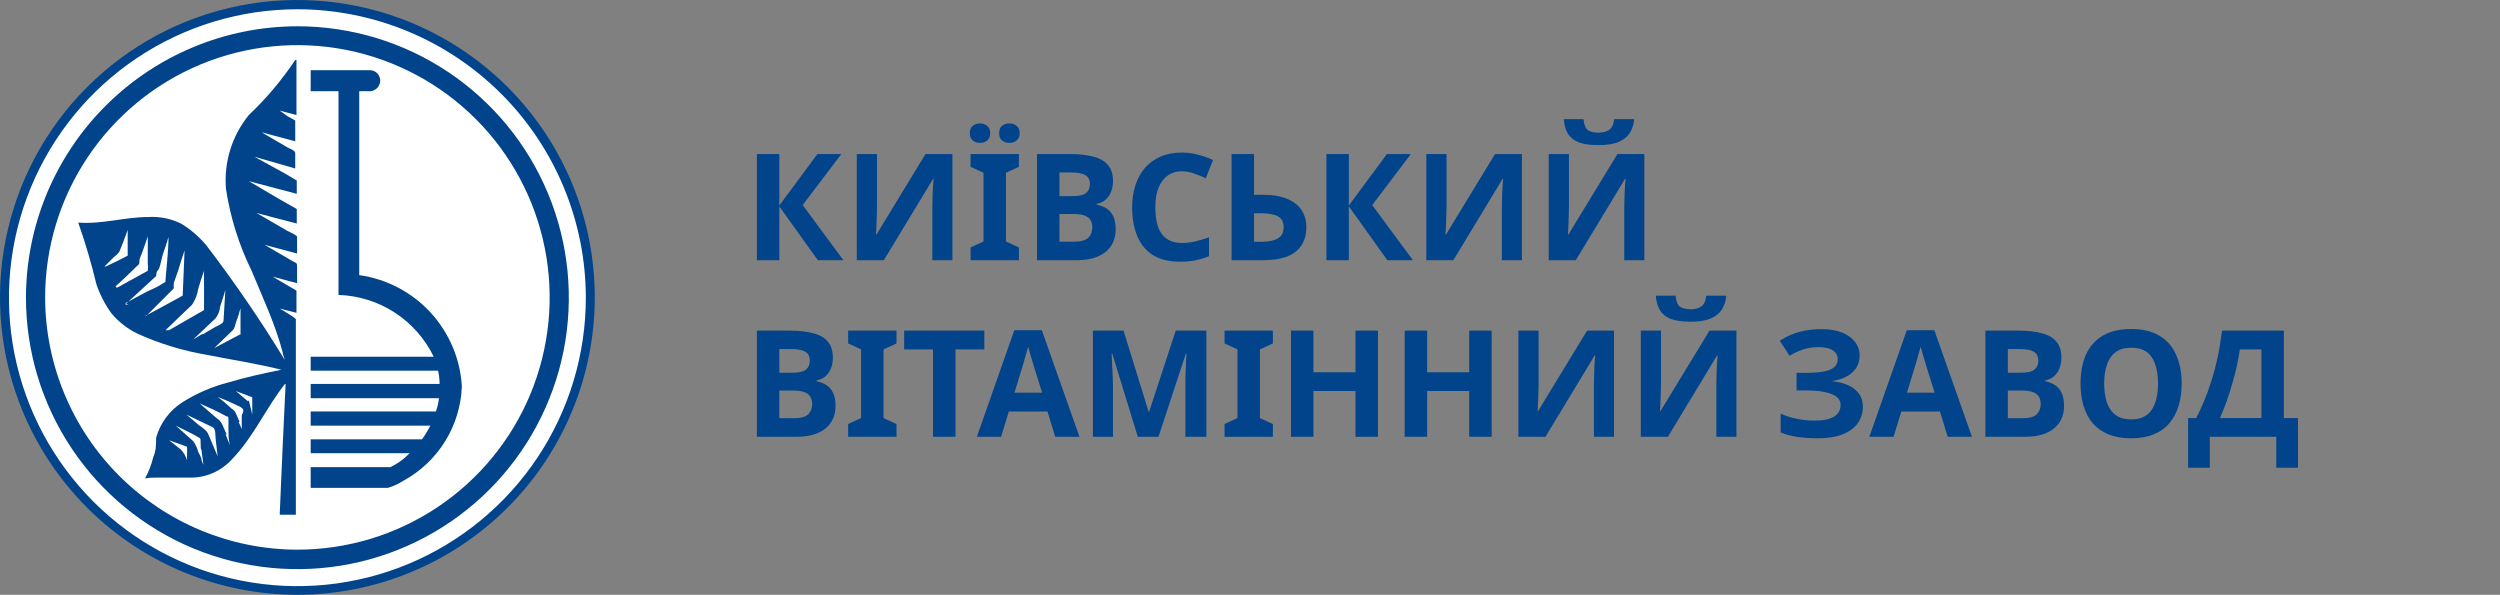 <?xml version="1.0" encoding="UTF-8"?> <svg xmlns="http://www.w3.org/2000/svg" width="269" height="64" viewBox="0 0 269 64" fill="none"><rect x="0" y="0" width="269" height="64" fill="#808080" stroke="none"/><path fill-rule="evenodd" clip-rule="evenodd" d="M63.534 32C63.541 38.239 61.697 44.339 58.236 49.529C54.775 54.719 49.852 58.766 44.091 61.158C38.329 63.55 31.988 64.179 25.869 62.966C19.749 61.753 14.127 58.752 9.714 54.343C5.3 49.935 2.294 44.316 1.074 38.198C-0.145 32.08 0.477 25.738 2.863 19.974C5.249 14.21 9.291 9.283 14.477 5.816C19.664 2.35 25.762 0.499 32 0.499C40.358 0.499 48.374 3.817 54.286 9.724C60.199 15.63 63.526 23.643 63.534 32Z" fill="white"></path><path d="M32 64C25.671 64 19.484 62.123 14.222 58.607C8.959 55.091 4.858 50.093 2.436 44.246C0.014 38.399 -0.62 31.965 0.615 25.757C1.85 19.55 4.897 13.848 9.373 9.373C13.848 4.897 19.55 1.85 25.757 0.615C31.965 -0.62 38.399 0.014 44.246 2.436C50.093 4.858 55.091 8.959 58.607 14.222C62.123 19.484 64 25.671 64 32C63.991 40.484 60.617 48.618 54.618 54.618C48.618 60.617 40.484 63.991 32 64ZM32 0.998C25.86 0.998 19.859 2.819 14.754 6.231C9.65 9.642 5.672 14.491 3.324 20.164C0.976 25.837 0.363 32.079 1.563 38.1C2.764 44.121 5.723 49.651 10.066 53.99C14.41 58.329 19.943 61.283 25.966 62.476C31.988 63.67 38.229 63.051 43.9 60.697C49.57 58.343 54.415 54.359 57.821 49.251C61.227 44.143 63.042 38.14 63.035 32C63.018 23.777 59.741 15.897 53.924 10.086C48.106 4.275 40.223 1.007 32 0.998Z" fill="#01448B"></path><path fill-rule="evenodd" clip-rule="evenodd" d="M2.794 32C2.788 37.778 4.495 43.428 7.7 48.235C10.905 53.042 15.464 56.791 20.8 59.007C26.137 61.222 32.01 61.805 37.677 60.682C43.345 59.559 48.552 56.78 52.64 52.697C56.728 48.614 59.513 43.41 60.642 37.743C61.772 32.077 61.195 26.203 58.986 20.865C56.776 15.526 53.033 10.963 48.229 7.752C43.426 4.541 37.778 2.828 32 2.828C24.263 2.836 16.844 5.912 11.37 11.38C5.896 16.848 2.812 24.263 2.794 32ZM4.857 32C4.857 26.632 6.449 21.384 9.431 16.92C12.414 12.456 16.653 8.977 21.613 6.923C26.573 4.868 32.03 4.331 37.295 5.378C42.561 6.426 47.397 9.011 51.193 12.807C54.989 16.603 57.575 21.439 58.622 26.705C59.669 31.97 59.132 37.428 57.077 42.388C55.023 47.347 51.544 51.587 47.08 54.569C42.616 57.552 37.368 59.144 32 59.144C24.804 59.135 17.905 56.272 12.816 51.184C7.728 46.095 4.865 39.196 4.857 32Z" fill="#01448B"></path><path fill-rule="evenodd" clip-rule="evenodd" d="M38.653 29.605V9.813H39.85C40.13 9.79 40.392 9.665 40.588 9.464C40.783 9.262 40.9 8.996 40.915 8.716C40.919 8.564 40.893 8.414 40.838 8.272C40.783 8.131 40.701 8.003 40.595 7.894C40.49 7.786 40.364 7.699 40.224 7.64C40.085 7.582 39.935 7.551 39.784 7.551H33.43V9.813H36.424V31.734C38.576 31.804 40.668 32.46 42.474 33.633C44.279 34.806 45.73 36.45 46.669 38.387H33.43V39.884H47.135C47.242 40.353 47.298 40.833 47.301 41.314H33.43V42.844H47.235C47.179 43.332 47.067 43.812 46.902 44.275H33.43V45.805H46.303C46.044 46.316 45.743 46.805 45.405 47.269H33.43V48.765H44.075C43.483 49.385 42.785 49.892 42.012 50.262H33.43V52.491H41.746C42.333 52.314 42.893 52.056 43.409 51.726C45.246 50.724 46.792 49.263 47.894 47.484C48.996 45.706 49.617 43.671 49.696 41.58C49.525 38.615 48.33 35.801 46.317 33.617C44.303 31.434 41.594 30.016 38.653 29.605Z" fill="#01448B"></path><path fill-rule="evenodd" clip-rule="evenodd" d="M31.767 6.453C30.332 8.608 28.658 10.594 26.777 12.374C24.958 14.605 24.076 17.456 24.316 20.325C24.779 23.387 25.71 26.36 27.077 29.139C28.274 32.033 29.605 34.861 30.403 37.855C30.403 38.121 30.57 38.42 30.636 38.719C28.039 34.46 25.218 30.341 22.187 26.378C21.43 25.475 20.531 24.7 19.526 24.083C18.415 23.524 17.175 23.271 15.933 23.352C13.439 23.352 10.944 24.15 8.416 23.95C9.186 26.132 9.841 28.353 10.378 30.603C10.756 31.707 11.294 32.749 11.975 33.697C12.758 34.636 13.734 35.395 14.836 35.925C17.213 36.993 19.717 37.753 22.287 38.187C24.948 38.719 27.642 39.119 30.27 39.784C28.341 40.183 26.445 40.582 24.582 41.148C22.854 41.589 21.204 42.296 19.692 43.243C18.279 44.122 17.246 45.499 16.798 47.102C16.798 47.801 16.798 48.499 16.499 49.164C16.305 49.977 16.003 50.76 15.601 51.493C15.834 51.393 16.466 51.393 16.798 51.393H17.962C18.827 51.393 19.659 51.393 20.491 51.393C21.33 51.399 22.161 51.227 22.929 50.888C23.697 50.55 24.385 50.053 24.948 49.431C27.31 47.002 28.64 43.842 30.736 41.214C30.503 45.871 30.303 50.528 30.104 55.185V55.385H31.834C31.834 55.385 31.834 55.085 31.834 55.052V34.329C31.834 34.329 31.567 34.096 31.401 33.996L30.104 33.198L31.9 33.663V32.3C31.9 32.067 31.9 31.401 31.9 31.268L29.339 29.771L31.967 30.47V28.773C31.967 28.308 31.967 28.341 31.501 28.108L28.474 26.345L31.967 27.277V25.48C31.967 25.314 31.069 24.915 30.936 24.848L27.609 22.919L31.933 24.05C31.933 23.817 31.933 22.586 31.933 22.487L30.104 21.455L26.777 19.493L31.933 20.857C31.933 20.657 31.933 19.493 31.933 19.426L30.703 18.695L27.376 16.865L31.767 18.129V16.466C31.767 16.2 31.202 16 31.002 15.9L28.141 14.237L31.767 15.202V12.973C31.767 12.973 31.035 12.541 30.936 12.507L30.104 11.909L31.9 12.374V6.453M11.243 28.674L12.175 27.742C12.341 27.576 12.807 27.243 12.873 27.011C13.172 26.279 13.472 25.514 13.738 24.749C13.738 25.68 13.738 26.611 13.738 27.509C13.738 27.509 12.773 28.009 12.64 28.075L11.376 28.674M12.441 30.803C13.306 30.038 14.137 29.206 14.969 28.408C14.993 28.31 15.004 28.209 15.002 28.108C15.002 27.742 15.268 27.343 15.368 26.977L15.9 25.447V27.343C15.9 27.676 15.9 28.009 15.9 28.341C15.935 28.606 15.935 28.875 15.9 29.139L12.574 30.969M13.838 32.798L13.472 32.765L16.798 29.705C16.798 29.705 16.798 29.239 16.998 29.073C17.198 28.907 17.331 28.075 17.464 27.576C17.597 27.077 17.962 26.179 18.129 25.48C18.129 27.11 17.896 28.807 17.796 30.337C17.796 30.337 16.998 30.803 16.898 30.869L15.701 31.435L13.472 32.632M15.701 34.029L18.694 31.035C18.694 31.035 18.694 30.603 18.694 30.47L19.193 29.04C19.393 28.341 19.626 27.643 19.859 26.944L19.659 31.801C19.659 31.801 18.861 32.266 18.761 32.3L17.73 32.865L15.634 33.996M17.829 35.526C17.829 35.526 18.062 35.26 18.162 35.194L19.227 34.162L20.657 32.798C21.006 32.291 21.233 31.711 21.322 31.102C21.522 30.437 21.721 29.771 21.954 29.139C21.954 29.871 21.954 30.603 21.954 31.335C21.954 32.067 21.954 32.266 21.954 32.732C21.954 33.198 21.954 33.198 21.954 33.364L18.195 35.526M21.788 35.925L20.79 36.524L23.185 34.262C23.472 33.899 23.645 33.459 23.684 32.998C23.884 32.399 24.083 31.801 24.249 31.202L24.05 34.528C24.05 34.828 23.318 35.094 23.085 35.227L21.788 35.992M25.813 35.992L23.052 37.455L25.015 35.559C25.281 35.36 25.314 34.828 25.447 34.528C25.58 34.229 25.746 33.63 25.879 33.164C25.879 34.129 25.879 35.06 25.879 35.992M20.125 49.53C20.001 49.111 19.785 48.724 19.493 48.399L18.195 47.368L20.125 48.067C20.143 48.321 20.143 48.577 20.125 48.832V49.896V49.53ZM21.688 49.53C21.688 49.231 21.455 48.898 21.322 48.599C21.218 48.192 21.037 47.808 20.79 47.468L18.927 45.805C19.759 46.237 20.69 46.636 21.488 47.135C21.688 47.135 21.488 48.2 21.688 48.466L21.888 50.029L21.688 49.53ZM22.42 46.736C22.254 46.304 21.755 46.004 21.389 45.738L20.058 44.607L22.886 45.971C23.252 46.137 23.152 46.969 23.218 47.368L23.418 49.098L22.42 46.736ZM24.383 46.736L23.884 45.605C23.749 45.36 23.555 45.154 23.318 45.006L21.488 43.41C22.453 43.842 23.451 44.275 24.383 44.807C24.582 44.807 24.549 44.807 24.582 45.139V46.204C24.582 46.769 24.582 47.335 24.748 47.9C24.582 47.501 24.416 47.135 24.283 46.736M25.78 45.406L25.38 44.474C25.28 44.245 25.104 44.057 24.881 43.942C24.424 43.496 23.935 43.085 23.418 42.711C24.216 43.011 25.015 43.376 25.78 43.742C26.545 44.108 25.979 44.507 26.012 44.773V46.171L25.68 45.406M26.678 43.177L25.38 42.079L27.143 42.744C27.143 42.744 27.143 43.443 27.143 43.576V44.607L26.777 43.077" fill="#01448B"></path><path d="M90.752 28H88L83.856 22.208V28H81.44V16.576H83.856V22.112L87.952 16.576H90.528L86.368 22.064L90.752 28ZM92.19 16.576H94.366V22.096C94.366 22.363 94.361 22.661 94.35 22.992C94.339 23.323 94.329 23.648 94.318 23.968C94.307 24.277 94.297 24.549 94.286 24.784C94.275 25.008 94.265 25.163 94.254 25.248H94.302L99.582 16.576H102.478V28H100.318V22.512C100.318 22.224 100.323 21.909 100.334 21.568C100.345 21.216 100.355 20.88 100.366 20.56C100.387 20.24 100.403 19.963 100.414 19.728C100.435 19.483 100.451 19.323 100.462 19.248H100.398L95.102 28H92.19V16.576ZM109.634 28H104.434V26.624L105.826 25.984V18.592L104.434 17.952V16.576H109.634V17.952L108.242 18.592V25.984L109.634 26.624V28ZM104.354 14.336C104.354 13.963 104.461 13.696 104.674 13.536C104.887 13.365 105.143 13.28 105.442 13.28C105.741 13.28 105.997 13.365 106.21 13.536C106.434 13.696 106.546 13.963 106.546 14.336C106.546 14.688 106.434 14.949 106.21 15.12C105.997 15.291 105.741 15.376 105.442 15.376C105.143 15.376 104.887 15.291 104.674 15.12C104.461 14.949 104.354 14.688 104.354 14.336ZM107.506 14.336C107.506 13.963 107.613 13.696 107.826 13.536C108.039 13.365 108.301 13.28 108.61 13.28C108.909 13.28 109.165 13.365 109.378 13.536C109.602 13.696 109.714 13.963 109.714 14.336C109.714 14.688 109.602 14.949 109.378 15.12C109.165 15.291 108.909 15.376 108.61 15.376C108.311 15.376 108.05 15.291 107.826 15.12C107.613 14.949 107.506 14.688 107.506 14.336ZM115.133 16.576C116.146 16.576 116.994 16.672 117.677 16.864C118.37 17.045 118.887 17.349 119.229 17.776C119.581 18.192 119.757 18.757 119.757 19.472C119.757 19.899 119.687 20.288 119.549 20.64C119.41 20.992 119.207 21.28 118.941 21.504C118.685 21.728 118.37 21.872 117.997 21.936V22.016C118.381 22.091 118.727 22.224 119.037 22.416C119.346 22.608 119.591 22.885 119.773 23.248C119.954 23.611 120.045 24.091 120.045 24.688C120.045 25.381 119.874 25.979 119.533 26.48C119.202 26.971 118.722 27.349 118.093 27.616C117.463 27.872 116.717 28 115.853 28H111.581V16.576H115.133ZM115.405 21.104C116.109 21.104 116.594 20.992 116.861 20.768C117.138 20.544 117.277 20.219 117.277 19.792C117.277 19.355 117.117 19.04 116.797 18.848C116.477 18.656 115.97 18.56 115.277 18.56H113.997V21.104H115.405ZM113.997 23.024V26H115.581C116.306 26 116.813 25.861 117.101 25.584C117.389 25.296 117.533 24.917 117.533 24.448C117.533 24.16 117.469 23.909 117.341 23.696C117.223 23.483 117.015 23.317 116.717 23.2C116.418 23.083 116.013 23.024 115.501 23.024H113.997ZM127.179 18.432C126.72 18.432 126.309 18.523 125.947 18.704C125.595 18.885 125.296 19.147 125.051 19.488C124.805 19.819 124.619 20.224 124.491 20.704C124.373 21.184 124.315 21.723 124.315 22.32C124.315 23.131 124.411 23.824 124.603 24.4C124.805 24.965 125.12 25.397 125.547 25.696C125.973 25.995 126.517 26.144 127.179 26.144C127.648 26.144 128.112 26.091 128.571 25.984C129.04 25.877 129.547 25.728 130.091 25.536V27.568C129.589 27.771 129.093 27.92 128.603 28.016C128.112 28.112 127.563 28.16 126.955 28.16C125.781 28.16 124.811 27.92 124.043 27.44C123.285 26.949 122.725 26.267 122.363 25.392C122 24.507 121.819 23.477 121.819 22.304C121.819 21.44 121.936 20.651 122.171 19.936C122.405 19.211 122.747 18.587 123.195 18.064C123.653 17.541 124.213 17.136 124.875 16.848C125.547 16.56 126.315 16.416 127.179 16.416C127.744 16.416 128.309 16.491 128.875 16.64C129.451 16.779 130 16.971 130.523 17.216L129.739 19.184C129.312 18.981 128.88 18.805 128.443 18.656C128.016 18.507 127.595 18.432 127.179 18.432ZM132.518 28V16.576H134.934V20.96H135.894C136.971 20.96 137.851 21.109 138.534 21.408C139.227 21.707 139.739 22.117 140.07 22.64C140.401 23.163 140.566 23.76 140.566 24.432C140.566 25.179 140.401 25.819 140.07 26.352C139.739 26.885 139.227 27.296 138.534 27.584C137.841 27.861 136.945 28 135.846 28H132.518ZM135.75 26.016C136.486 26.016 137.062 25.899 137.478 25.664C137.905 25.429 138.118 25.019 138.118 24.432C138.118 24.027 138.011 23.717 137.798 23.504C137.595 23.291 137.302 23.147 136.918 23.072C136.545 22.987 136.091 22.944 135.558 22.944H134.934V26.016H135.75ZM152.033 28H149.281L145.137 22.208V28H142.721V16.576H145.137V22.112L149.233 16.576H151.809L147.649 22.064L152.033 28ZM153.471 16.576H155.647V22.096C155.647 22.363 155.642 22.661 155.631 22.992C155.621 23.323 155.61 23.648 155.599 23.968C155.589 24.277 155.578 24.549 155.567 24.784C155.557 25.008 155.546 25.163 155.535 25.248H155.583L160.863 16.576H163.759V28H161.599V22.512C161.599 22.224 161.605 21.909 161.615 21.568C161.626 21.216 161.637 20.88 161.647 20.56C161.669 20.24 161.685 19.963 161.695 19.728C161.717 19.483 161.733 19.323 161.743 19.248H161.679L156.383 28H153.471V16.576ZM175.843 12.816C175.79 13.371 175.635 13.861 175.379 14.288C175.123 14.704 174.723 15.029 174.179 15.264C173.635 15.499 172.904 15.616 171.987 15.616C171.048 15.616 170.312 15.504 169.779 15.28C169.256 15.045 168.883 14.72 168.659 14.304C168.435 13.888 168.302 13.392 168.259 12.816H170.387C170.44 13.403 170.59 13.792 170.835 13.984C171.08 14.176 171.48 14.272 172.035 14.272C172.494 14.272 172.867 14.171 173.155 13.968C173.454 13.755 173.63 13.371 173.683 12.816H175.843ZM166.643 16.576H168.819V22.096C168.819 22.363 168.814 22.661 168.803 22.992C168.792 23.323 168.782 23.648 168.771 23.968C168.76 24.277 168.75 24.549 168.739 24.784C168.728 25.008 168.718 25.163 168.707 25.248H168.755L174.035 16.576H176.931V28H174.771V22.512C174.771 22.224 174.776 21.909 174.787 21.568C174.798 21.216 174.808 20.88 174.819 20.56C174.84 20.24 174.856 19.963 174.867 19.728C174.888 19.483 174.904 19.323 174.915 19.248H174.851L169.555 28H166.643V16.576ZM84.992 35.576C86.005 35.576 86.853 35.672 87.536 35.864C88.229 36.045 88.747 36.349 89.088 36.776C89.44 37.192 89.616 37.757 89.616 38.472C89.616 38.899 89.547 39.288 89.408 39.64C89.269 39.992 89.067 40.28 88.8 40.504C88.544 40.728 88.229 40.872 87.856 40.936V41.016C88.24 41.091 88.587 41.224 88.896 41.416C89.205 41.608 89.451 41.885 89.632 42.248C89.813 42.611 89.904 43.091 89.904 43.688C89.904 44.381 89.733 44.979 89.392 45.48C89.061 45.971 88.581 46.349 87.952 46.616C87.323 46.872 86.576 47 85.712 47H81.44V35.576H84.992ZM85.264 40.104C85.968 40.104 86.453 39.992 86.72 39.768C86.997 39.544 87.136 39.219 87.136 38.792C87.136 38.355 86.976 38.04 86.656 37.848C86.336 37.656 85.829 37.56 85.136 37.56H83.856V40.104H85.264ZM83.856 42.024V45H85.44C86.165 45 86.672 44.861 86.96 44.584C87.248 44.296 87.392 43.917 87.392 43.448C87.392 43.16 87.328 42.909 87.2 42.696C87.083 42.483 86.875 42.317 86.576 42.2C86.277 42.083 85.872 42.024 85.36 42.024H83.856ZM96.462 47H91.262V45.624L92.654 44.984V37.592L91.262 36.952V35.576H96.462V36.952L95.07 37.592V44.984L96.462 45.624V47ZM102.809 47H100.393V37.592H97.289V35.576H105.913V37.592H102.809V47ZM113.541 47L112.709 44.28H108.549L107.717 47H105.109L109.141 35.528H112.101L116.149 47H113.541ZM111.301 39.592C111.248 39.411 111.179 39.181 111.093 38.904C111.008 38.627 110.923 38.344 110.837 38.056C110.752 37.768 110.683 37.517 110.629 37.304C110.576 37.517 110.501 37.784 110.405 38.104C110.32 38.413 110.235 38.712 110.149 39C110.075 39.277 110.016 39.475 109.973 39.592L109.157 42.248H112.133L111.301 39.592ZM122.428 47L119.676 38.04H119.612C119.623 38.253 119.639 38.573 119.66 39C119.682 39.427 119.703 39.885 119.724 40.376C119.746 40.856 119.756 41.293 119.756 41.688V47H117.596V35.576H120.892L123.596 44.312H123.644L126.508 35.576H129.804V47H127.548V41.592C127.548 41.229 127.554 40.813 127.564 40.344C127.586 39.875 127.602 39.432 127.612 39.016C127.634 38.589 127.65 38.269 127.66 38.056H127.596L124.652 47H122.428ZM136.962 47H131.762V45.624L133.154 44.984V37.592L131.762 36.952V35.576H136.962V36.952L135.57 37.592V44.984L136.962 45.624V47ZM148.269 47H145.853V42.072H141.325V47H138.909V35.576H141.325V40.056H145.853V35.576H148.269V47ZM160.503 47H158.087V42.072H153.559V47H151.143V35.576H153.559V40.056H158.087V35.576H160.503V47ZM163.378 35.576H165.554V41.096C165.554 41.363 165.548 41.661 165.538 41.992C165.527 42.323 165.516 42.648 165.506 42.968C165.495 43.277 165.484 43.549 165.474 43.784C165.463 44.008 165.452 44.163 165.442 44.248H165.49L170.77 35.576H173.666V47H171.506V41.512C171.506 41.224 171.511 40.909 171.522 40.568C171.532 40.216 171.543 39.88 171.554 39.56C171.575 39.24 171.591 38.963 171.602 38.728C171.623 38.483 171.639 38.323 171.65 38.248H171.586L166.29 47H163.378V35.576ZM185.749 31.816C185.696 32.371 185.541 32.861 185.285 33.288C185.029 33.704 184.629 34.029 184.085 34.264C183.541 34.499 182.811 34.616 181.893 34.616C180.955 34.616 180.219 34.504 179.685 34.28C179.163 34.045 178.789 33.72 178.565 33.304C178.341 32.888 178.208 32.392 178.165 31.816H180.293C180.347 32.403 180.496 32.792 180.741 32.984C180.987 33.176 181.387 33.272 181.941 33.272C182.4 33.272 182.773 33.171 183.061 32.968C183.36 32.755 183.536 32.371 183.589 31.816H185.749ZM176.549 35.576H178.725V41.096C178.725 41.363 178.72 41.661 178.709 41.992C178.699 42.323 178.688 42.648 178.677 42.968C178.667 43.277 178.656 43.549 178.645 43.784C178.635 44.008 178.624 44.163 178.613 44.248H178.661L183.941 35.576H186.837V47H184.677V41.512C184.677 41.224 184.683 40.909 184.693 40.568C184.704 40.216 184.715 39.88 184.725 39.56C184.747 39.24 184.763 38.963 184.773 38.728C184.795 38.483 184.811 38.323 184.821 38.248H184.757L179.461 47H176.549V35.576ZM200.094 38.248C200.094 39.016 199.822 39.635 199.278 40.104C198.734 40.573 198.04 40.867 197.198 40.984V41.032C198.243 41.139 199.043 41.432 199.598 41.912C200.163 42.381 200.446 42.995 200.446 43.752C200.446 44.413 200.264 45.005 199.902 45.528C199.539 46.04 199 46.44 198.286 46.728C197.571 47.016 196.686 47.16 195.63 47.16C194.766 47.16 193.998 47.107 193.326 47C192.664 46.893 192.088 46.739 191.598 46.536V44.504C191.928 44.664 192.302 44.803 192.718 44.92C193.134 45.027 193.555 45.112 193.982 45.176C194.408 45.229 194.803 45.256 195.166 45.256C196.179 45.256 196.91 45.112 197.358 44.824C197.816 44.525 198.046 44.109 198.046 43.576C198.046 43.032 197.715 42.637 197.054 42.392C196.392 42.136 195.502 42.008 194.382 42.008H193.31V40.12H194.27C195.176 40.12 195.88 40.061 196.382 39.944C196.883 39.827 197.235 39.656 197.438 39.432C197.64 39.208 197.742 38.941 197.742 38.632C197.742 38.237 197.566 37.928 197.214 37.704C196.872 37.469 196.355 37.352 195.662 37.352C195.075 37.352 194.52 37.437 193.998 37.608C193.486 37.779 193.006 38.003 192.558 38.28L191.502 36.664C191.896 36.408 192.312 36.189 192.75 36.008C193.198 35.816 193.688 35.672 194.222 35.576C194.755 35.469 195.347 35.416 195.998 35.416C196.862 35.416 197.598 35.539 198.206 35.784C198.814 36.029 199.278 36.365 199.598 36.792C199.928 37.208 200.094 37.693 200.094 38.248ZM209.573 47L208.741 44.28H204.581L203.749 47H201.141L205.173 35.528H208.133L212.181 47H209.573ZM207.333 39.592C207.279 39.411 207.21 39.181 207.125 38.904C207.039 38.627 206.954 38.344 206.869 38.056C206.783 37.768 206.714 37.517 206.661 37.304C206.607 37.517 206.533 37.784 206.437 38.104C206.351 38.413 206.266 38.712 206.181 39C206.106 39.277 206.047 39.475 206.005 39.592L205.189 42.248H208.165L207.333 39.592ZM217.18 35.576C218.193 35.576 219.041 35.672 219.724 35.864C220.417 36.045 220.934 36.349 221.276 36.776C221.628 37.192 221.804 37.757 221.804 38.472C221.804 38.899 221.734 39.288 221.595 39.64C221.457 39.992 221.254 40.28 220.988 40.504C220.732 40.728 220.417 40.872 220.044 40.936V41.016C220.428 41.091 220.774 41.224 221.084 41.416C221.393 41.608 221.638 41.885 221.82 42.248C222.001 42.611 222.092 43.091 222.092 43.688C222.092 44.381 221.921 44.979 221.58 45.48C221.249 45.971 220.769 46.349 220.14 46.616C219.51 46.872 218.764 47 217.9 47H213.628V35.576H217.18ZM217.452 40.104C218.156 40.104 218.641 39.992 218.908 39.768C219.185 39.544 219.324 39.219 219.324 38.792C219.324 38.355 219.164 38.04 218.844 37.848C218.524 37.656 218.017 37.56 217.324 37.56H216.044V40.104H217.452ZM216.044 42.024V45H217.628C218.353 45 218.86 44.861 219.148 44.584C219.436 44.296 219.58 43.917 219.58 43.448C219.58 43.16 219.516 42.909 219.388 42.696C219.27 42.483 219.062 42.317 218.764 42.2C218.465 42.083 218.06 42.024 217.548 42.024H216.044ZM234.746 41.272C234.746 42.157 234.634 42.963 234.41 43.688C234.196 44.403 233.866 45.021 233.418 45.544C232.98 46.067 232.415 46.467 231.722 46.744C231.039 47.021 230.234 47.16 229.306 47.16C228.378 47.16 227.567 47.021 226.874 46.744C226.191 46.456 225.626 46.056 225.178 45.544C224.74 45.021 224.41 44.397 224.186 43.672C223.972 42.947 223.866 42.141 223.866 41.256C223.866 40.072 224.058 39.043 224.442 38.168C224.836 37.293 225.434 36.616 226.234 36.136C227.044 35.645 228.074 35.4 229.322 35.4C230.559 35.4 231.578 35.645 232.378 36.136C233.178 36.616 233.77 37.299 234.154 38.184C234.548 39.059 234.746 40.088 234.746 41.272ZM226.41 41.272C226.41 42.072 226.511 42.76 226.714 43.336C226.916 43.912 227.231 44.355 227.658 44.664C228.084 44.973 228.634 45.128 229.306 45.128C229.999 45.128 230.554 44.973 230.97 44.664C231.396 44.355 231.706 43.912 231.898 43.336C232.1 42.76 232.202 42.072 232.202 41.272C232.202 40.067 231.978 39.123 231.53 38.44C231.082 37.757 230.346 37.416 229.322 37.416C228.639 37.416 228.084 37.571 227.658 37.88C227.231 38.189 226.916 38.632 226.714 39.208C226.511 39.784 226.41 40.472 226.41 41.272ZM245.743 35.576V44.984H247.263V50.328H244.927V47H237.775V50.328H235.439V44.984H236.319C236.618 44.387 236.906 43.757 237.183 43.096C237.461 42.435 237.717 41.725 237.951 40.968C238.197 40.211 238.415 39.389 238.607 38.504C238.799 37.608 238.959 36.632 239.087 35.576H245.743ZM241.007 37.592C240.933 38.147 240.826 38.739 240.687 39.368C240.549 39.987 240.383 40.621 240.191 41.272C240.01 41.923 239.807 42.563 239.583 43.192C239.359 43.821 239.119 44.419 238.863 44.984H243.327V37.592H241.007Z" fill="#01448B"></path></svg> 
